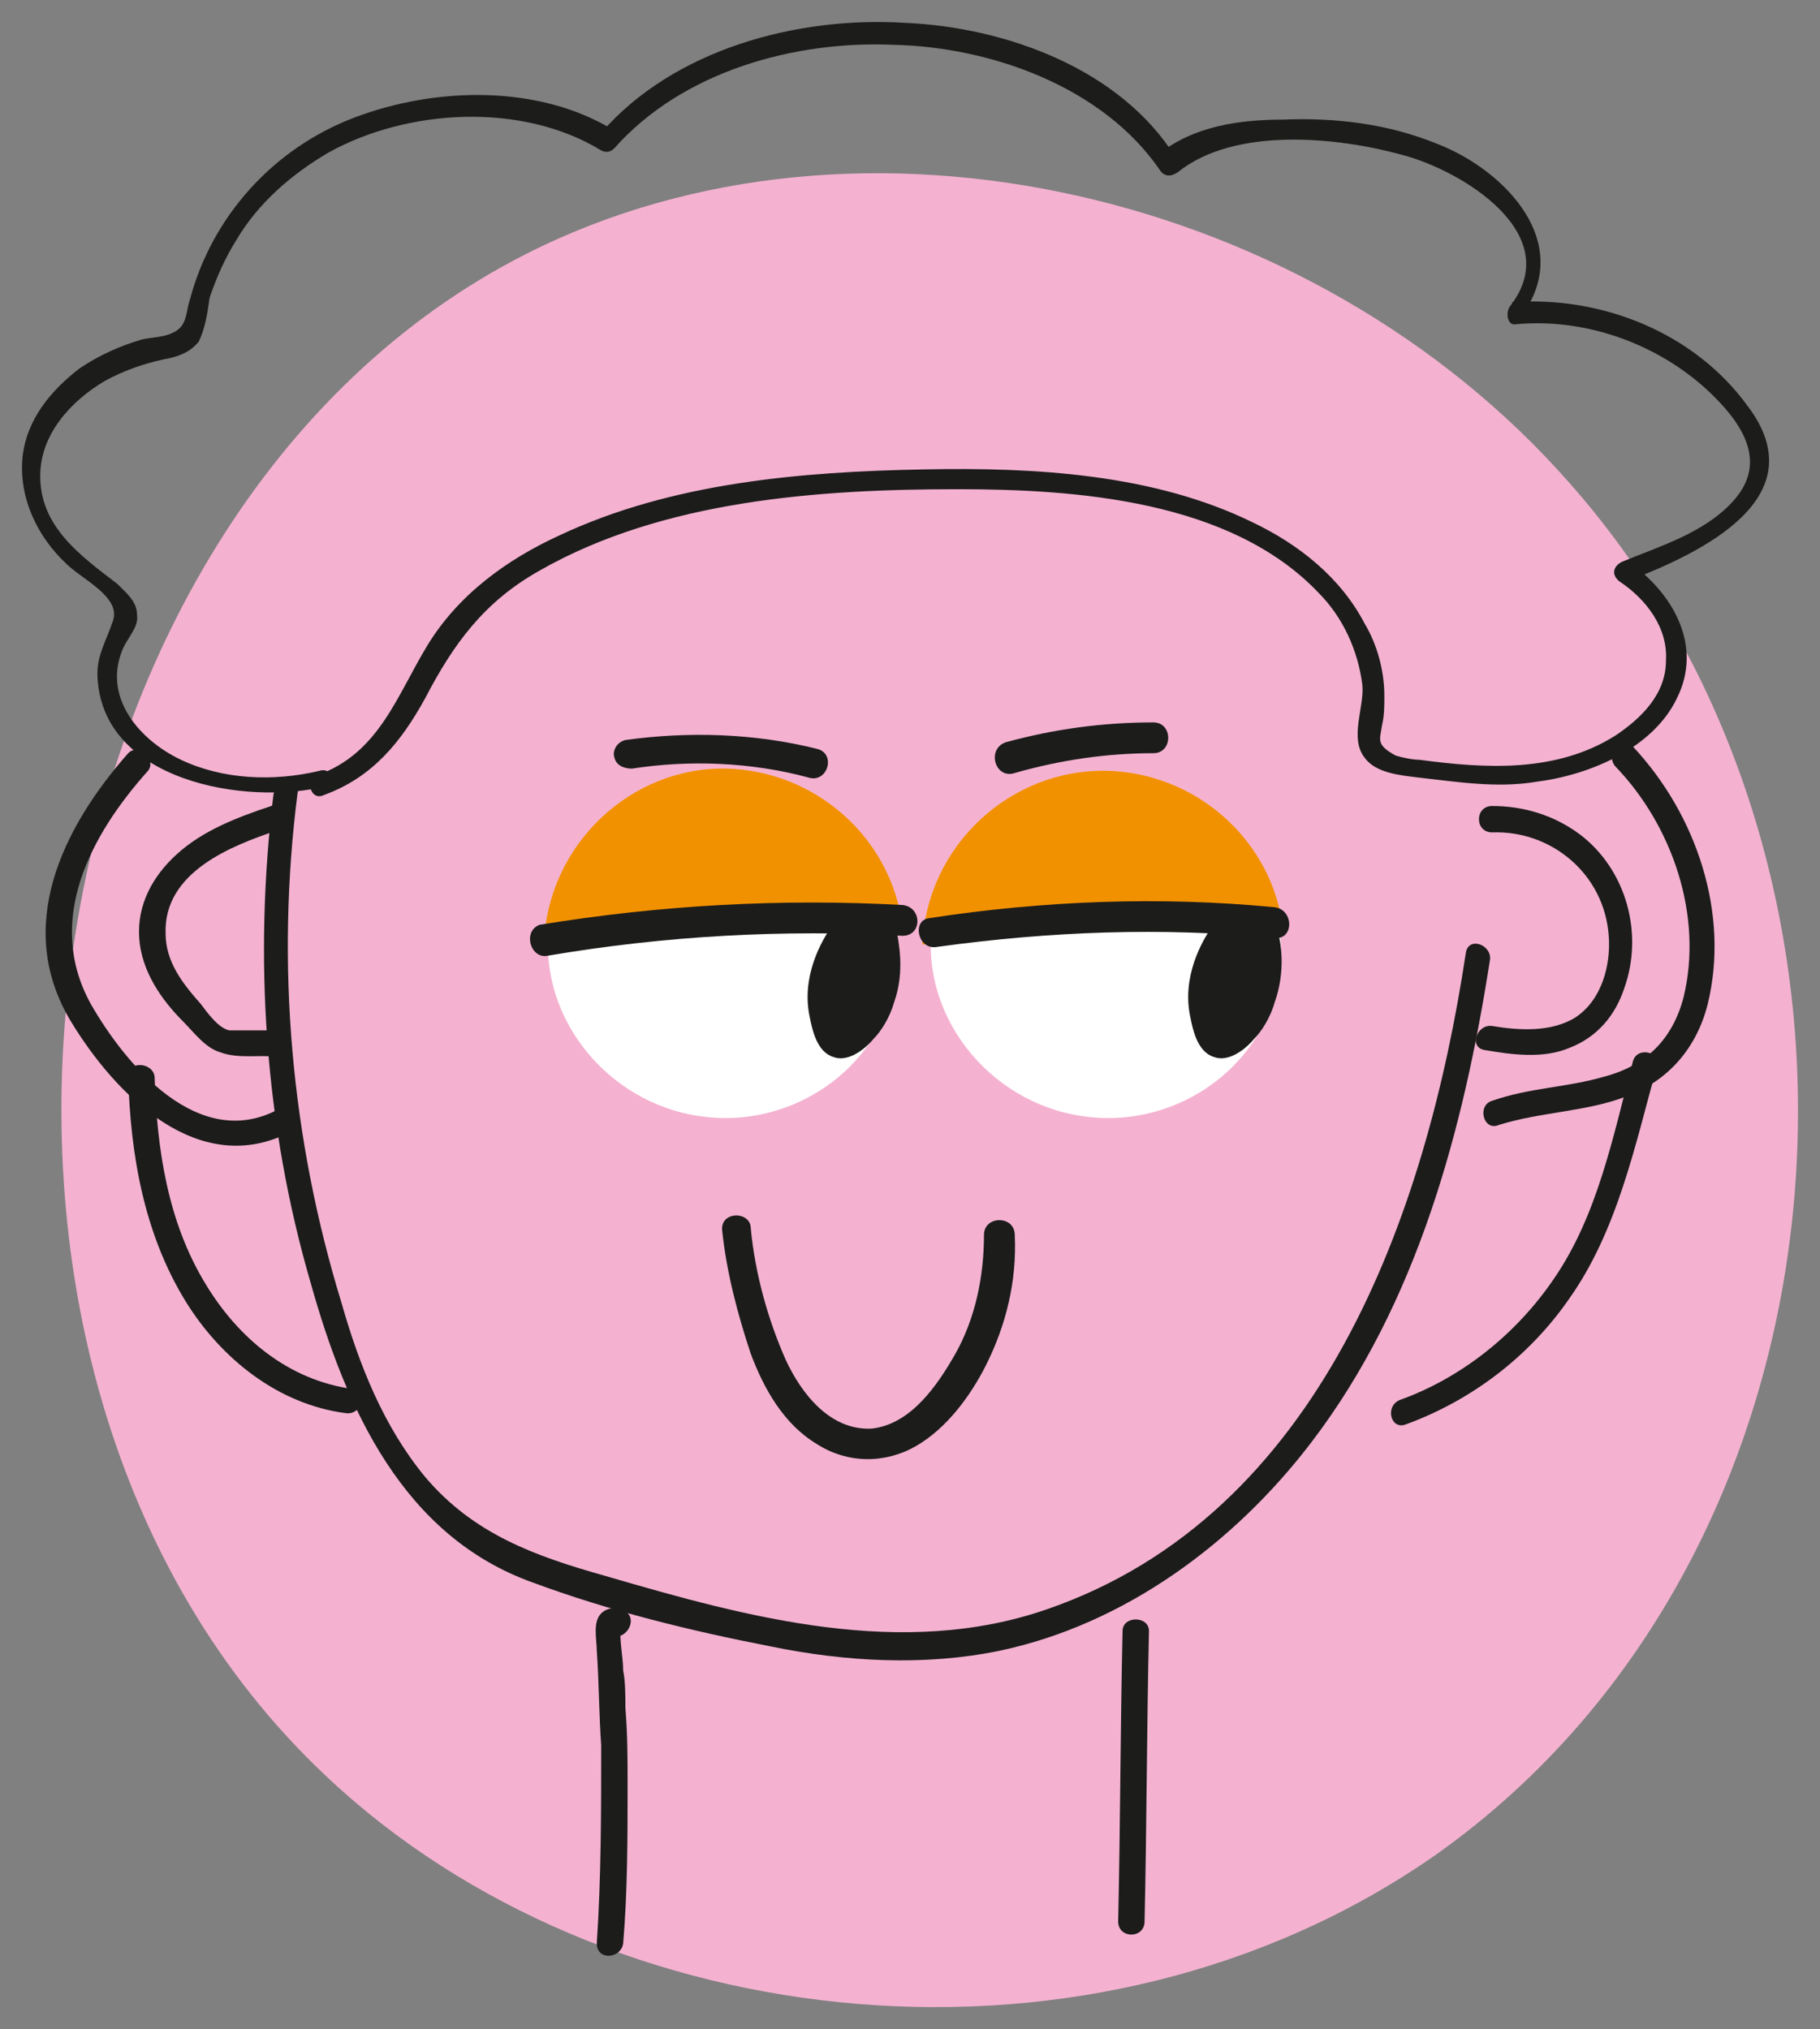 <?xml version="1.0" encoding="UTF-8"?> <svg xmlns="http://www.w3.org/2000/svg" viewBox="6645 4676 82.731 92.234"><rect x="6645" y="4676" width="82.731" height="92.234" fill="#808080" stroke="none"/><path fill="rgb(244, 178, 208)" stroke="none" fill-opacity="1" stroke-width="1" stroke-opacity="1" class="st0" id="tSvg12dbdaf8dae" title="Path 25" d="M 6668.928 4687.537 C 6645.628 4699.337 6640.128 4738.237 6659.828 4756.737 C 6672.528 4768.737 6694.728 4771.137 6710.228 4760.337 C 6729.928 4746.437 6732.028 4715.637 6716.328 4697.937C 6704.728 4684.737 6684.128 4679.837 6668.928 4687.537Z"></path><path fill="rgb(255, 255, 255)" stroke="none" fill-opacity="1" stroke-width="1" stroke-opacity="1" class="st1" id="tSvg1836ac9f61d" title="Path 26" d="M 6697.128 4711.537 C 6692.928 4710.437 6688.228 4713.137 6687.428 4717.637 C 6686.628 4722.037 6689.928 4726.137 6694.228 4726.737 C 6698.228 4727.337 6702.328 4724.737 6703.128 4720.537C 6703.828 4716.437 6700.928 4712.537 6697.128 4711.537Z"></path><path fill="rgb(255, 255, 255)" stroke="none" fill-opacity="1" stroke-width="1" stroke-opacity="1" class="st1" id="tSvg94a32b8054" title="Path 27" d="M 6679.728 4711.537 C 6675.528 4710.437 6670.828 4713.137 6670.028 4717.637 C 6669.228 4722.037 6672.528 4726.137 6676.828 4726.737 C 6680.828 4727.337 6684.928 4724.737 6685.728 4720.537C 6686.428 4716.437 6683.528 4712.537 6679.728 4711.537Z"></path><path fill="rgb(28, 28, 27)" stroke="none" fill-opacity="1" stroke-width="1" stroke-opacity="1" class="st2" id="tSvg7ab6035938" title="Path 28" d="M 6659.528 4711.037 C 6657.428 4711.537 6655.128 4711.437 6653.228 4710.537 C 6651.328 4709.637 6649.728 4707.737 6650.528 4705.637 C 6650.728 4705.037 6651.328 4704.537 6651.228 4703.937 C 6651.228 4703.337 6650.728 4702.937 6650.328 4702.537 C 6648.628 4701.237 6646.828 4699.937 6646.828 4697.637 C 6646.828 4695.737 6648.228 4694.237 6649.728 4693.337 C 6650.628 4692.837 6651.528 4692.537 6652.428 4692.337 C 6653.028 4692.237 6653.628 4692.037 6654.028 4691.537 C 6654.328 4690.937 6654.428 4690.237 6654.528 4689.537 C 6654.828 4688.637 6655.228 4687.737 6655.728 4686.937 C 6656.728 4685.237 6658.228 4683.937 6659.928 4682.937 C 6663.528 4680.937 6668.728 4680.637 6672.328 4682.837 C 6672.528 4682.937 6672.728 4682.937 6672.928 4682.737 C 6676.028 4679.237 6681.128 4677.837 6685.628 4678.037 C 6690.028 4678.137 6695.128 4679.937 6697.728 4683.737 C 6697.928 4684.037 6698.228 4684.037 6698.528 4683.837 C 6701.128 4681.737 6705.828 4682.237 6708.728 4683.037 C 6711.428 4683.737 6716.228 4686.637 6713.628 4689.937 C 6713.428 4690.237 6713.528 4690.837 6713.928 4690.737 C 6717.228 4690.437 6720.628 4691.737 6722.928 4694.037 C 6724.328 4695.437 6725.328 4697.137 6723.728 4698.837 C 6722.428 4700.237 6720.428 4700.837 6718.728 4701.537 C 6718.328 4701.737 6718.228 4702.137 6718.628 4702.437 C 6719.828 4703.237 6720.828 4704.537 6720.728 4706.037 C 6720.728 4707.537 6719.628 4708.637 6718.428 4709.437 C 6715.728 4711.137 6712.528 4710.937 6709.528 4710.537 C 6709.228 4710.537 6708.728 4710.437 6708.428 4710.337 C 6707.528 4709.837 6707.728 4709.637 6707.828 4708.937 C 6707.928 4708.537 6707.928 4708.037 6707.928 4707.637 C 6707.928 4706.537 6707.628 4705.337 6707.028 4704.337 C 6705.928 4702.237 6704.028 4700.737 6701.928 4699.737 C 6697.428 4697.537 6692.028 4697.237 6687.028 4697.337 C 6681.428 4697.437 6675.528 4697.937 6670.428 4700.337 C 6668.028 4701.437 6665.828 4703.037 6664.428 4705.337 C 6663.028 4707.637 6662.228 4710.237 6659.428 4711.237 C 6658.828 4711.437 6659.128 4712.437 6659.728 4712.137 C 6661.928 4711.337 6663.228 4709.737 6664.328 4707.737 C 6665.628 4705.237 6667.028 4703.337 6669.528 4701.937 C 6675.128 4698.737 6682.228 4698.237 6688.528 4698.237 C 6693.928 4698.237 6700.928 4698.737 6704.928 4702.937 C 6706.028 4704.037 6706.728 4705.537 6706.928 4707.137 C 6707.028 4708.137 6706.328 4709.537 6707.028 4710.437 C 6707.528 4711.137 6708.628 4711.237 6709.428 4711.337 C 6711.228 4711.537 6713.028 4711.837 6714.828 4711.537 C 6717.228 4711.237 6720.128 4710.037 6721.228 4707.737 C 6722.428 4705.337 6721.028 4702.937 6719.028 4701.537 C 6719.028 4701.837 6718.928 4702.137 6718.928 4702.437 C 6722.328 4701.137 6727.628 4698.637 6724.428 4694.437 C 6722.028 4691.137 6717.828 4689.437 6713.728 4689.737 C 6713.828 4690.037 6713.928 4690.337 6714.028 4690.537 C 6716.728 4687.137 6713.428 4683.737 6710.328 4682.537 C 6708.128 4681.637 6705.728 4681.337 6703.328 4681.437 C 6701.328 4681.437 6699.228 4681.737 6697.628 4683.037 C 6697.928 4683.037 6698.128 4683.137 6698.428 4683.137 C 6695.928 4679.137 6690.728 4677.237 6686.128 4677.037 C 6681.228 4676.737 6675.628 4678.237 6672.328 4682.037 C 6672.528 4682.037 6672.728 4681.937 6672.928 4681.937 C 6669.528 4679.837 6664.828 4679.937 6661.128 4681.337 C 6657.428 4682.737 6654.628 4685.837 6653.628 4689.637 C 6653.428 4690.237 6653.528 4690.837 6652.828 4691.137 C 6652.428 4691.337 6651.828 4691.337 6651.428 4691.437 C 6650.428 4691.737 6649.528 4692.137 6648.628 4692.737 C 6647.328 4693.737 6646.228 4695.037 6646.028 4696.737 C 6645.828 4698.637 6646.728 4700.437 6648.028 4701.637 C 6648.728 4702.337 6650.528 4703.137 6650.128 4704.237 C 6649.828 4705.137 6649.428 4705.737 6649.428 4706.637 C 6649.528 4711.537 6656.228 4712.637 6659.828 4711.737 C 6660.428 4711.837 6660.128 4710.837 6659.528 4711.037C 6659.528 4711.037 6659.528 4711.037 6659.528 4711.037Z"></path><path fill="rgb(28, 28, 27)" stroke="none" fill-opacity="1" stroke-width="1" stroke-opacity="1" class="st2" id="tSvg1f72d32831" title="Path 29" d="M 6650.828 4710.237 C 6647.828 4713.637 6645.628 4718.137 6648.228 4722.437 C 6650.228 4725.737 6654.028 4729.637 6658.228 4727.437 C 6658.928 4727.037 6658.328 4726.037 6657.628 4726.437 C 6654.028 4728.337 6650.728 4724.437 6649.128 4721.637 C 6647.028 4717.837 6649.128 4713.937 6651.728 4711.037 C 6652.128 4710.537 6651.328 4709.737 6650.828 4710.237C 6650.828 4710.237 6650.828 4710.237 6650.828 4710.237Z"></path><path fill="rgb(28, 28, 27)" stroke="none" fill-opacity="1" stroke-width="1" stroke-opacity="1" class="st2" id="tSvg39c700885" title="Path 30" d="M 6657.328 4712.637 C 6655.828 4713.137 6654.228 4713.737 6653.028 4714.837 C 6651.928 4715.837 6651.228 4717.137 6651.328 4718.637 C 6651.428 4720.137 6652.328 4721.437 6653.328 4722.437 C 6653.828 4722.937 6654.328 4723.637 6655.028 4723.837 C 6655.828 4724.137 6656.828 4723.937 6657.528 4724.037 C 6658.328 4724.037 6658.328 4722.937 6657.528 4722.837 C 6657.128 4722.837 6656.728 4722.837 6656.328 4722.837 C 6656.028 4722.837 6655.728 4722.837 6655.428 4722.837 C 6654.928 4722.737 6654.428 4722.037 6654.128 4721.637 C 6653.328 4720.737 6652.528 4719.737 6652.528 4718.437 C 6652.428 4715.637 6655.528 4714.437 6657.628 4713.737 C 6658.328 4713.437 6658.028 4712.337 6657.328 4712.637C 6657.328 4712.637 6657.328 4712.637 6657.328 4712.637Z"></path><path fill="rgb(28, 28, 27)" stroke="none" fill-opacity="1" stroke-width="1" stroke-opacity="1" class="st2" id="tSvg5659f385d1" title="Path 31" d="M 6650.828 4724.937 C 6650.928 4728.437 6651.528 4732.037 6653.428 4735.137 C 6655.028 4737.737 6657.628 4739.837 6660.728 4740.237 C 6661.428 4740.337 6661.828 4739.237 6661.028 4739.137 C 6658.128 4738.737 6655.828 4736.837 6654.328 4734.337 C 6652.628 4731.537 6652.128 4728.237 6652.028 4724.937 C 6651.928 4724.237 6650.728 4724.237 6650.828 4724.937C 6650.828 4724.937 6650.828 4724.937 6650.828 4724.937Z"></path><path fill="rgb(28, 28, 27)" stroke="none" fill-opacity="1" stroke-width="1" stroke-opacity="1" class="st2" id="tSvg635e410515" title="Path 32" d="M 6712.828 4713.837 C 6715.528 4713.737 6717.928 4715.737 6718.128 4718.537 C 6718.228 4719.837 6717.828 4721.437 6716.628 4722.237 C 6715.528 4722.937 6714.028 4722.837 6712.828 4722.637 C 6712.128 4722.537 6711.728 4723.637 6712.528 4723.737 C 6713.728 4723.937 6715.128 4724.137 6716.328 4723.637 C 6717.628 4723.137 6718.428 4722.137 6718.828 4720.937 C 6719.728 4718.437 6718.928 4715.537 6716.828 4713.937 C 6715.628 4713.037 6714.228 4712.637 6712.828 4712.637 C 6712.028 4712.637 6712.028 4713.837 6712.828 4713.837C 6712.828 4713.837 6712.828 4713.837 6712.828 4713.837Z"></path><path fill="rgb(28, 28, 27)" stroke="none" fill-opacity="1" stroke-width="1" stroke-opacity="1" class="st2" id="tSvg56fa87c8de" title="Path 33" d="M 6718.428 4710.837 C 6721.028 4713.537 6722.428 4717.637 6721.528 4721.337 C 6721.028 4723.237 6719.828 4724.437 6717.928 4724.937 C 6716.228 4725.437 6714.528 4725.437 6712.828 4726.037 C 6712.128 4726.237 6712.428 4727.437 6713.128 4727.137 C 6715.028 4726.537 6717.128 4726.537 6718.928 4725.837 C 6720.828 4725.137 6722.128 4723.637 6722.628 4721.637 C 6723.628 4717.537 6722.128 4713.037 6719.228 4709.937 C 6718.728 4709.437 6717.928 4710.237 6718.428 4710.837C 6718.428 4710.837 6718.428 4710.837 6718.428 4710.837Z"></path><path fill="rgb(28, 28, 27)" stroke="none" fill-opacity="1" stroke-width="1" stroke-opacity="1" class="st2" id="tSvg12291e61bab" title="Path 34" d="M 6719.228 4724.237 C 6718.328 4727.637 6717.628 4731.237 6715.628 4734.137 C 6713.928 4736.637 6711.428 4738.637 6708.628 4739.637 C 6707.928 4739.937 6708.228 4741.037 6708.928 4740.737 C 6711.928 4739.637 6714.528 4737.637 6716.328 4735.037 C 6718.528 4731.937 6719.328 4728.037 6720.328 4724.437 C 6720.528 4723.837 6719.428 4723.537 6719.228 4724.237C 6719.228 4724.237 6719.228 4724.237 6719.228 4724.237Z"></path><path fill="rgb(28, 28, 27)" stroke="none" fill-opacity="1" stroke-width="1" stroke-opacity="1" class="st2" id="tSvg10c2b9167c8" title="Path 35" d="M 6657.428 4712.137 C 6656.528 4719.537 6657.028 4727.137 6659.128 4734.337 C 6660.728 4740.037 6663.328 4745.837 6669.228 4747.937 C 6672.728 4749.237 6676.428 4750.137 6680.028 4750.837 C 6683.428 4751.537 6687.028 4751.737 6690.428 4751.037 C 6696.128 4749.837 6701.128 4746.137 6704.628 4741.537 C 6709.428 4735.237 6711.528 4727.337 6712.728 4719.637 C 6712.828 4718.937 6711.728 4718.537 6711.628 4719.337 C 6709.828 4731.237 6705.028 4744.837 6692.628 4749.137 C 6686.028 4751.437 6679.028 4749.537 6672.528 4747.637 C 6669.328 4746.737 6666.528 4745.737 6664.328 4743.137 C 6662.428 4740.837 6661.328 4738.037 6660.528 4735.237 C 6658.228 4727.737 6657.528 4719.837 6658.528 4712.037 C 6658.728 4711.437 6657.528 4711.437 6657.428 4712.137C 6657.428 4712.137 6657.428 4712.137 6657.428 4712.137Z"></path><path fill="rgb(28, 28, 27)" stroke="none" fill-opacity="1" stroke-width="1" stroke-opacity="1" class="st2" id="tSvg91604d832c" title="Path 36" d="M 6673.428 4749.237 C 6673.128 4749.037 6672.628 4749.037 6672.328 4749.337 C 6671.928 4749.737 6672.128 4750.537 6672.128 4751.037 C 6672.228 4752.437 6672.228 4753.937 6672.328 4755.337 C 6672.328 4758.337 6672.328 4761.337 6672.128 4764.337 C 6672.128 4765.137 6673.228 4765.037 6673.328 4764.337 C 6673.528 4761.937 6673.528 4759.537 6673.528 4757.137 C 6673.528 4755.937 6673.528 4754.837 6673.428 4753.637 C 6673.428 4753.037 6673.428 4752.437 6673.328 4751.937 C 6673.328 4751.337 6673.128 4750.437 6673.228 4749.937 C 6673.128 4750.037 6673.028 4750.137 6672.928 4750.337 C 6672.828 4750.337 6672.728 4750.337 6672.728 4750.337 C 6673.428 4750.637 6674.028 4749.637 6673.428 4749.237C 6673.428 4749.237 6673.428 4749.237 6673.428 4749.237Z"></path><path fill="rgb(28, 28, 27)" stroke="none" fill-opacity="1" stroke-width="1" stroke-opacity="1" class="st2" id="tSvg1140f5292cb" title="Path 37" d="M 6696.028 4750.137 C 6695.928 4754.537 6695.928 4758.937 6695.828 4763.337 C 6695.828 4764.137 6697.028 4764.137 6697.028 4763.337 C 6697.128 4758.937 6697.128 4754.537 6697.228 4750.137 C 6697.228 4749.437 6696.028 4749.437 6696.028 4750.137C 6696.028 4750.137 6696.028 4750.137 6696.028 4750.137Z"></path><path fill="rgb(242, 145, 0)" stroke="none" fill-opacity="1" stroke-width="1" stroke-opacity="1" class="st3" id="tSvg11b3646b3cc" title="Path 38" d="M 6669.728 4718.837 C 6672.028 4718.437 6674.628 4718.137 6677.528 4717.937 C 6680.728 4717.737 6683.528 4717.837 6686.028 4718.137 C 6685.528 4714.037 6682.028 4711.037 6678.028 4710.937C 6673.728 4710.837 6669.928 4714.337 6669.728 4718.837Z"></path><path fill="rgb(242, 145, 0)" stroke="none" fill-opacity="1" stroke-width="1" stroke-opacity="1" class="st3" id="tSvga920d7a772" title="Path 39" d="M 6686.928 4718.937 C 6689.228 4718.537 6691.828 4718.237 6694.828 4718.037 C 6698.028 4717.837 6700.828 4717.937 6703.328 4718.237 C 6702.828 4714.137 6699.328 4711.137 6695.328 4711.037C 6690.928 4710.937 6687.128 4714.437 6686.928 4718.937Z"></path><path fill="rgb(28, 28, 27)" stroke="none" fill-opacity="1" stroke-width="1" stroke-opacity="1" class="st2" id="tSvge74224194d" title="Path 40" d="M 6669.928 4719.437 C 6675.228 4718.537 6680.628 4718.237 6686.028 4718.537 C 6686.928 4718.537 6686.928 4717.237 6686.028 4717.137 C 6680.528 4716.837 6675.028 4717.137 6669.528 4718.037 C 6668.728 4718.337 6669.128 4719.637 6669.928 4719.437C 6669.928 4719.437 6669.928 4719.437 6669.928 4719.437Z"></path><path fill="rgb(28, 28, 27)" stroke="none" fill-opacity="1" stroke-width="1" stroke-opacity="1" class="st2" id="tSvg2394aa220d" title="Path 41" d="M 6687.628 4719.037 C 6692.728 4718.337 6697.828 4718.137 6702.928 4718.637 C 6703.828 4718.737 6703.828 4717.337 6702.928 4717.237 C 6697.728 4716.737 6692.428 4716.937 6687.228 4717.737 C 6686.428 4717.837 6686.728 4719.237 6687.628 4719.037C 6687.628 4719.037 6687.628 4719.037 6687.628 4719.037Z"></path><path fill="rgb(28, 28, 27)" stroke="none" fill-opacity="1" stroke-width="1" stroke-opacity="1" class="st2" id="tSvg1e70142adc" title="Path 42" d="M 6682.128 4710.037 C 6679.328 4709.337 6676.328 4709.237 6673.428 4709.637 C 6673.028 4709.737 6672.828 4710.137 6672.928 4710.437 C 6673.028 4710.837 6673.428 4710.937 6673.728 4710.937 C 6676.328 4710.537 6679.128 4710.637 6681.728 4711.337 C 6682.628 4711.637 6683.028 4710.237 6682.128 4710.037C 6682.128 4710.037 6682.128 4710.037 6682.128 4710.037Z"></path><path fill="rgb(28, 28, 27)" stroke="rgb(28, 28, 27)" fill-opacity="1" stroke-width="0.234" stroke-opacity="1" stroke-miterlimit="10" class="st4" id="tSvg190f5da9e13" title="Path 43" d="M 6685.628 4718.237 C 6684.728 4718.237 6683.828 4718.137 6682.928 4718.137 C 6682.428 4718.837 6681.528 4720.437 6681.928 4722.237 C 6682.028 4722.737 6682.228 4723.737 6682.928 4723.937 C 6683.428 4724.137 6684.128 4723.737 6684.628 4723.137 C 6684.928 4722.837 6685.328 4722.237 6685.528 4721.537C 6686.028 4720.137 6685.728 4718.837 6685.628 4718.237Z"></path><path fill="rgb(28, 28, 27)" stroke="rgb(28, 28, 27)" fill-opacity="1" stroke-width="0.234" stroke-opacity="1" stroke-miterlimit="10" class="st4" id="tSvgb66b8c9130" title="Path 44" d="M 6702.928 4718.237 C 6702.028 4718.237 6701.128 4718.137 6700.228 4718.137 C 6699.728 4718.837 6698.828 4720.437 6699.228 4722.237 C 6699.328 4722.737 6699.528 4723.737 6700.228 4723.937 C 6700.728 4724.137 6701.428 4723.737 6701.928 4723.137 C 6702.228 4722.837 6702.628 4722.237 6702.828 4721.537C 6703.328 4720.137 6703.128 4718.837 6702.928 4718.237Z"></path><path fill="rgb(28, 28, 27)" stroke="none" fill-opacity="1" stroke-width="1" stroke-opacity="1" class="st2" id="tSvgc9a5a4659b" title="Path 45" d="M 6691.128 4711.137 C 6693.228 4710.537 6695.328 4710.237 6697.428 4710.237 C 6698.328 4710.237 6698.328 4708.837 6697.428 4708.837 C 6695.128 4708.837 6692.928 4709.137 6690.728 4709.737 C 6689.828 4710.037 6690.228 4711.437 6691.128 4711.137C 6691.128 4711.137 6691.128 4711.137 6691.128 4711.137Z"></path><path fill="rgb(28, 28, 27)" stroke="none" fill-opacity="1" stroke-width="1" stroke-opacity="1" class="st2" id="tSvgf8b9c6e084" title="Path 46" d="M 6677.828 4731.937 C 6678.028 4733.837 6678.528 4735.737 6679.128 4737.537 C 6679.728 4739.137 6680.628 4740.737 6682.128 4741.637 C 6683.528 4742.537 6685.228 4742.537 6686.628 4741.737 C 6688.028 4740.937 6689.128 4739.437 6689.828 4738.037 C 6690.728 4736.237 6691.228 4734.237 6691.128 4732.137 C 6691.128 4731.237 6689.728 4731.237 6689.728 4732.137 C 6689.728 4734.037 6689.328 4735.937 6688.428 4737.537 C 6687.628 4738.937 6686.428 4740.737 6684.628 4740.937 C 6682.728 4741.037 6681.428 4739.337 6680.728 4737.837 C 6679.928 4736.037 6679.328 4733.937 6679.128 4731.837 C 6679.128 4731.037 6677.728 4731.037 6677.828 4731.937C 6677.828 4731.937 6677.828 4731.937 6677.828 4731.937Z"></path><defs> </defs></svg> 